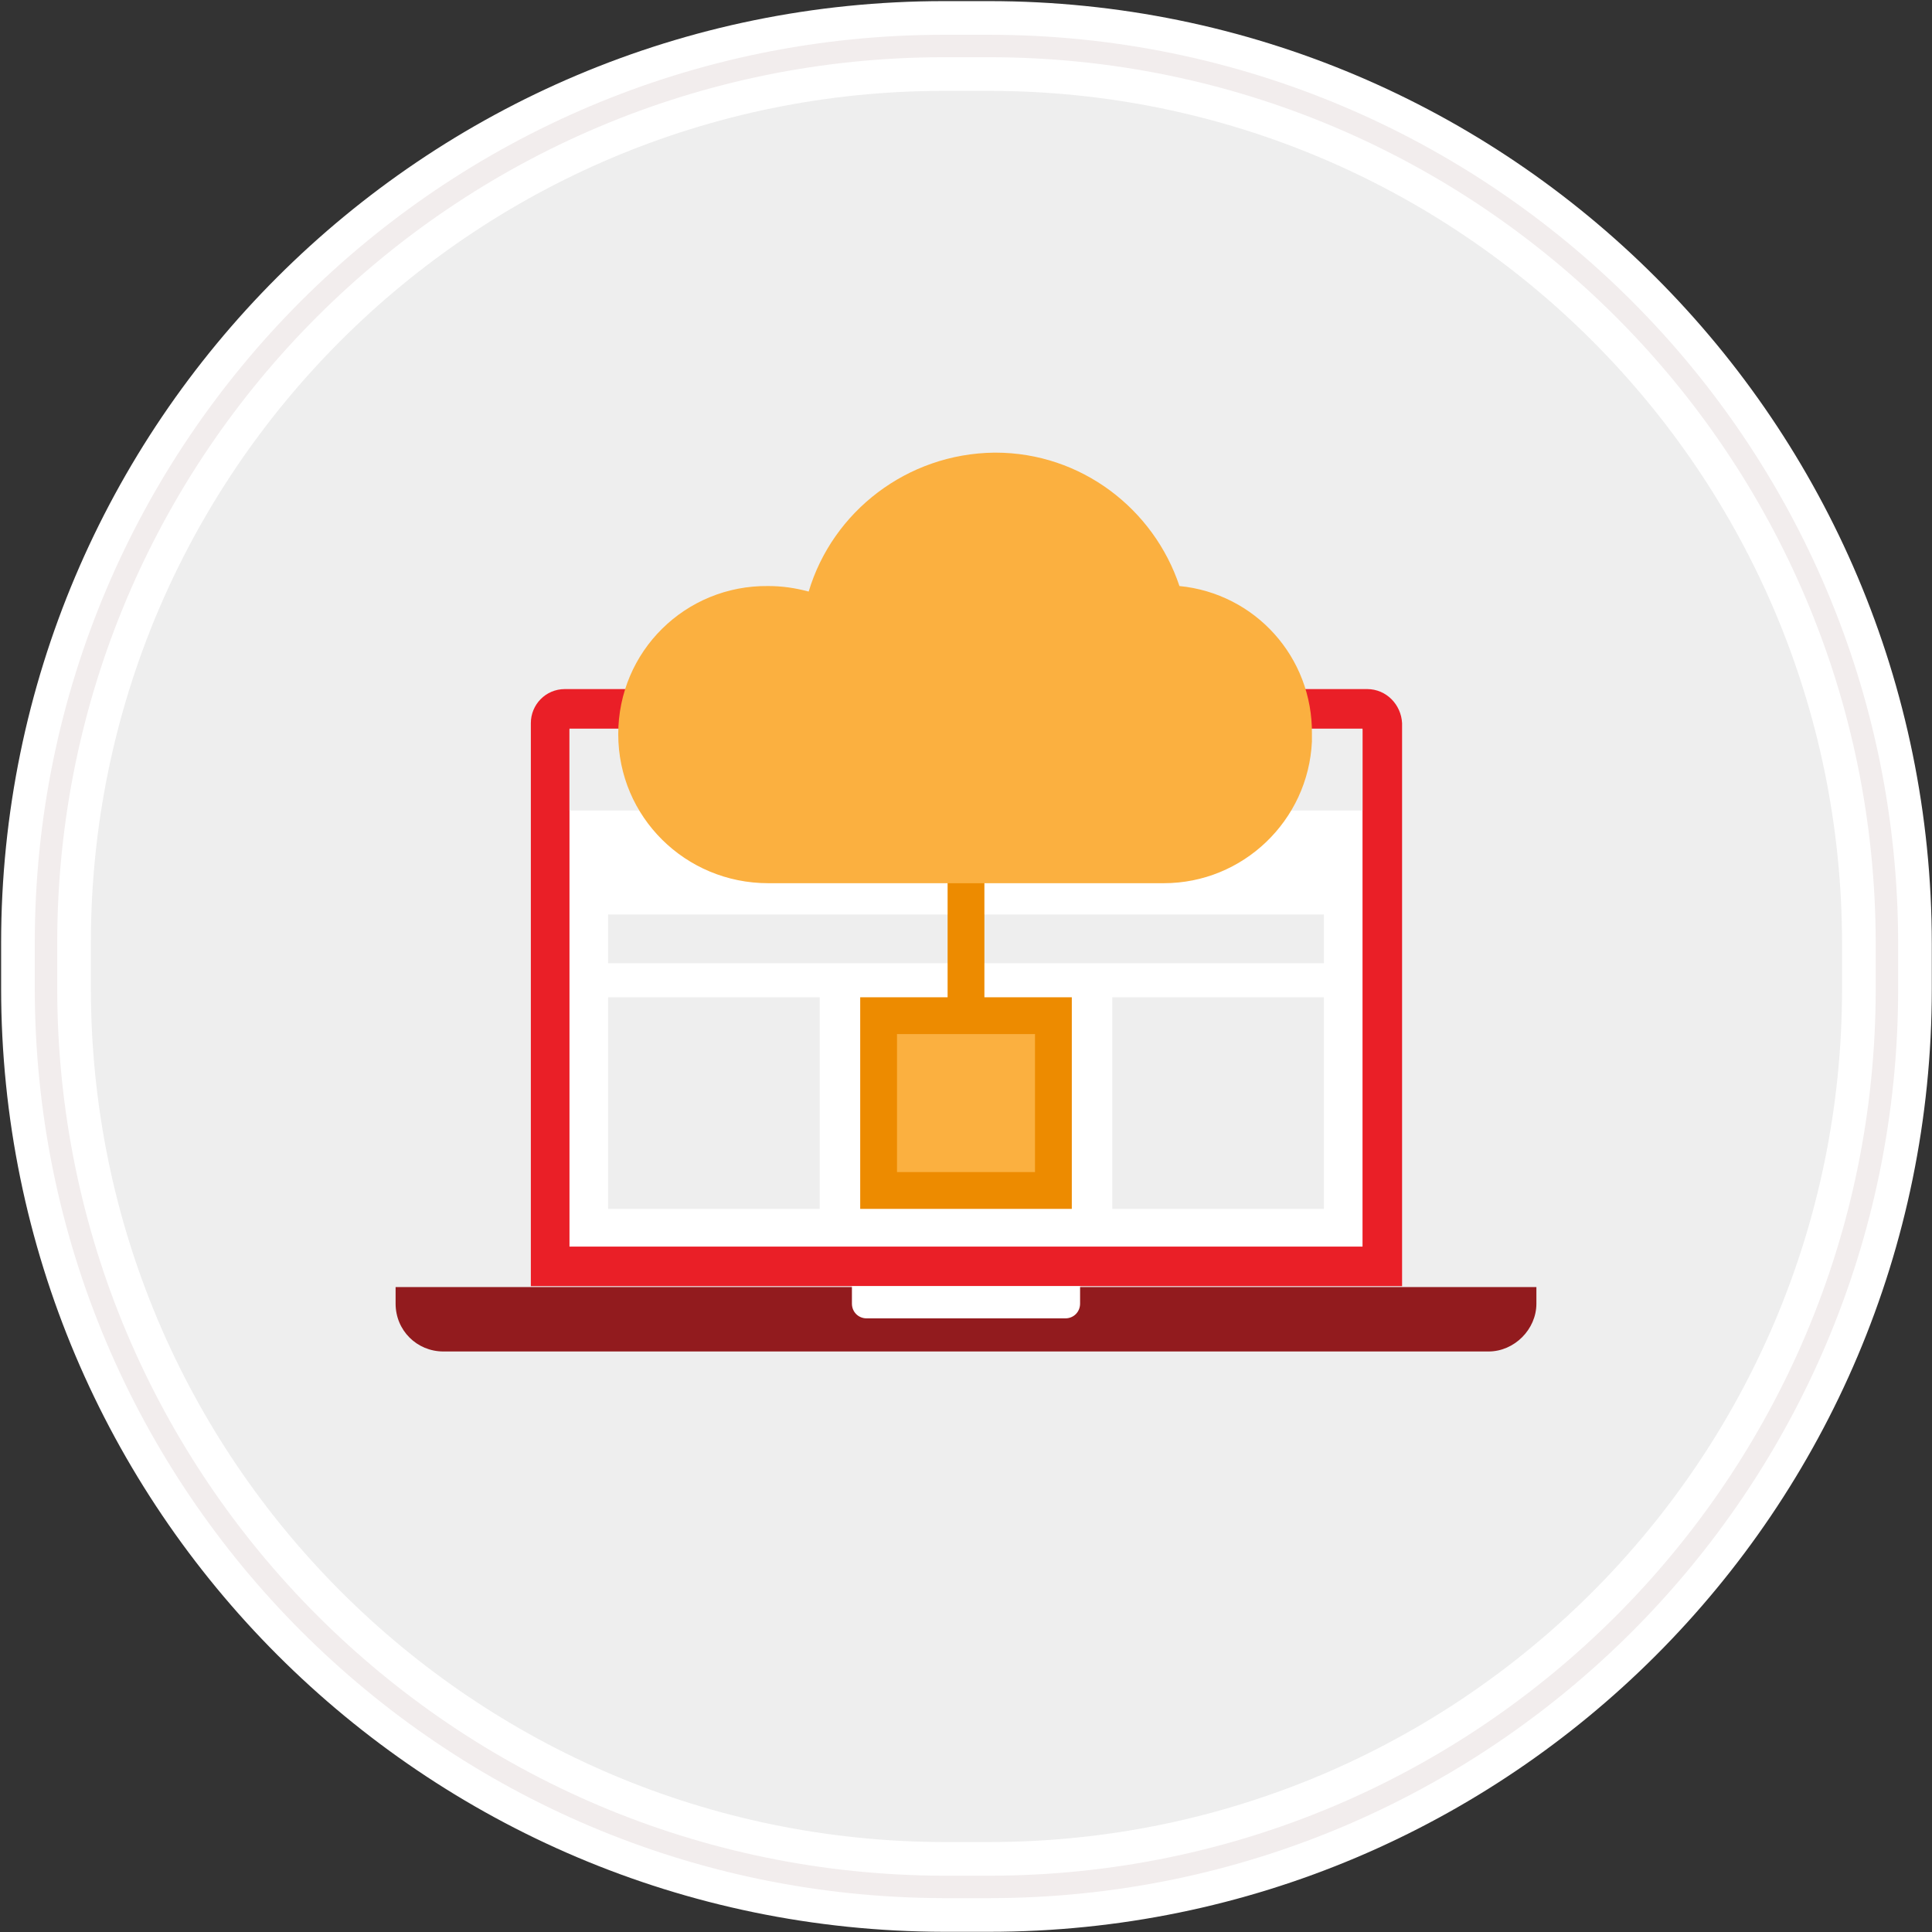 <?xml version="1.0" encoding="utf-8"?>
<!-- Generator: Adobe Illustrator 24.3.0, SVG Export Plug-In . SVG Version: 6.00 Build 0)  -->
<svg version="1.1" id="Layer_1" xmlns:sketch="http://www.bohemiancoding.com/sketch/ns"
	 xmlns="http://www.w3.org/2000/svg" xmlns:xlink="http://www.w3.org/1999/xlink" x="0px" y="0px" viewBox="0 0 210 210"
	 style="enable-background:new 0 0 210 210;" xml:space="preserve">
<rect x="0" y="0" width="210" height="210" fill="#333333" stroke="none"/>
<style type="text/css">
	.st0{fill:#EEEEEE;stroke:#FFFFFF;stroke-width:9.756;}
	.st1{fill:none;stroke:#F2EDED;stroke-width:2.439;}
	.st2{fill:#EA1F27;}
	.st3{fill:#FFFFFF;}
	.st4{fill:#EEEEEE;}
	.st5{fill:#921B1E;}
	.st6{fill:none;stroke:#ED8B00;stroke-width:4;stroke-miterlimit:10;}
	.st7{fill:#FBB040;}
	.st8{fill:#ED8B00;}
</style>
<g id="Rectangle-290_4_">
	<g sketch:type="MSShapeGroup">
		<path id="path-1_12_" class="st0" d="M102.6,5h4.9c53.9,0,97.6,43.7,97.6,97.6v4.9c0,53.9-43.7,97.6-97.6,97.6h-4.9
			C48.7,205,5,161.3,5,107.4v-4.9C5,48.7,48.7,5,102.6,5z"/>
	</g>
	<g>
		<path id="path-1_11_" class="st1" d="M102.6,5h4.9c53.9,0,97.6,43.7,97.6,97.6v4.9c0,53.9-43.7,97.6-97.6,97.6h-4.9
			C48.7,205,5,161.3,5,107.4v-4.9C5,48.7,48.7,5,102.6,5z"/>
	</g>
</g>
<g>
	<g>
		<g>
			<g>
				<g>
					<path class="st2" d="M148.6,74.9H61.4c-2.1,0-3.7,1.7-3.7,3.7v61.2h94.7V78.6C152.3,76.6,150.7,74.9,148.6,74.9z"/>
					<rect x="61.9" y="79.3" class="st3" width="86.2" height="56.2"/>
					<rect x="61.9" y="79.2" class="st4" width="86.2" height="8.9"/>
					<path class="st5" d="M161.8,146.9H48.2c-2.9,0-5.2-2.3-5.2-5.2v-1.8h124v1.8C167,144.5,164.6,146.9,161.8,146.9z"/>
					<path class="st3" d="M115.8,143.3H94.2c-0.9,0-1.6-0.7-1.6-1.6v-1.9h24.8v1.9C117.4,142.6,116.7,143.3,115.8,143.3z"/>
				</g>
			</g>
		</g>
	</g>
	<rect x="66.1" y="99.4" class="st4" width="77.8" height="5.3"/>
	<rect x="120.9" y="108.4" class="st4" width="23" height="23"/>
	<rect x="66.1" y="108.4" class="st4" width="23" height="23"/>
	<line class="st6" x1="105" y1="110.3" x2="105" y2="95.8"/>
	<path class="st7" d="M128.2,63.7c-2.8-8.4-10.7-14.5-20-14.5c0,0,0,0-0.1,0l0,0c-9.5,0.1-17.6,6.4-20.2,15.1
		c-1.5-0.4-2.9-0.6-4.4-0.6c-9-0.1-16.3,7.1-16.3,16.1S74.5,96,83.5,96H108h18.4h0.1c8.6,0,15.7-6.8,16.1-15.4c0-0.3,0-0.6,0-0.8
		C142.7,71.4,136.4,64.5,128.2,63.7z"/>
	<g>
		<rect x="95.5" y="110.4" class="st7" width="19" height="19"/>
		<path class="st8" d="M112.5,112.4v15h-15v-15H112.5 M116.5,108.4h-23v23h23V108.4L116.5,108.4z"/>
	</g>
</g>
</svg>
